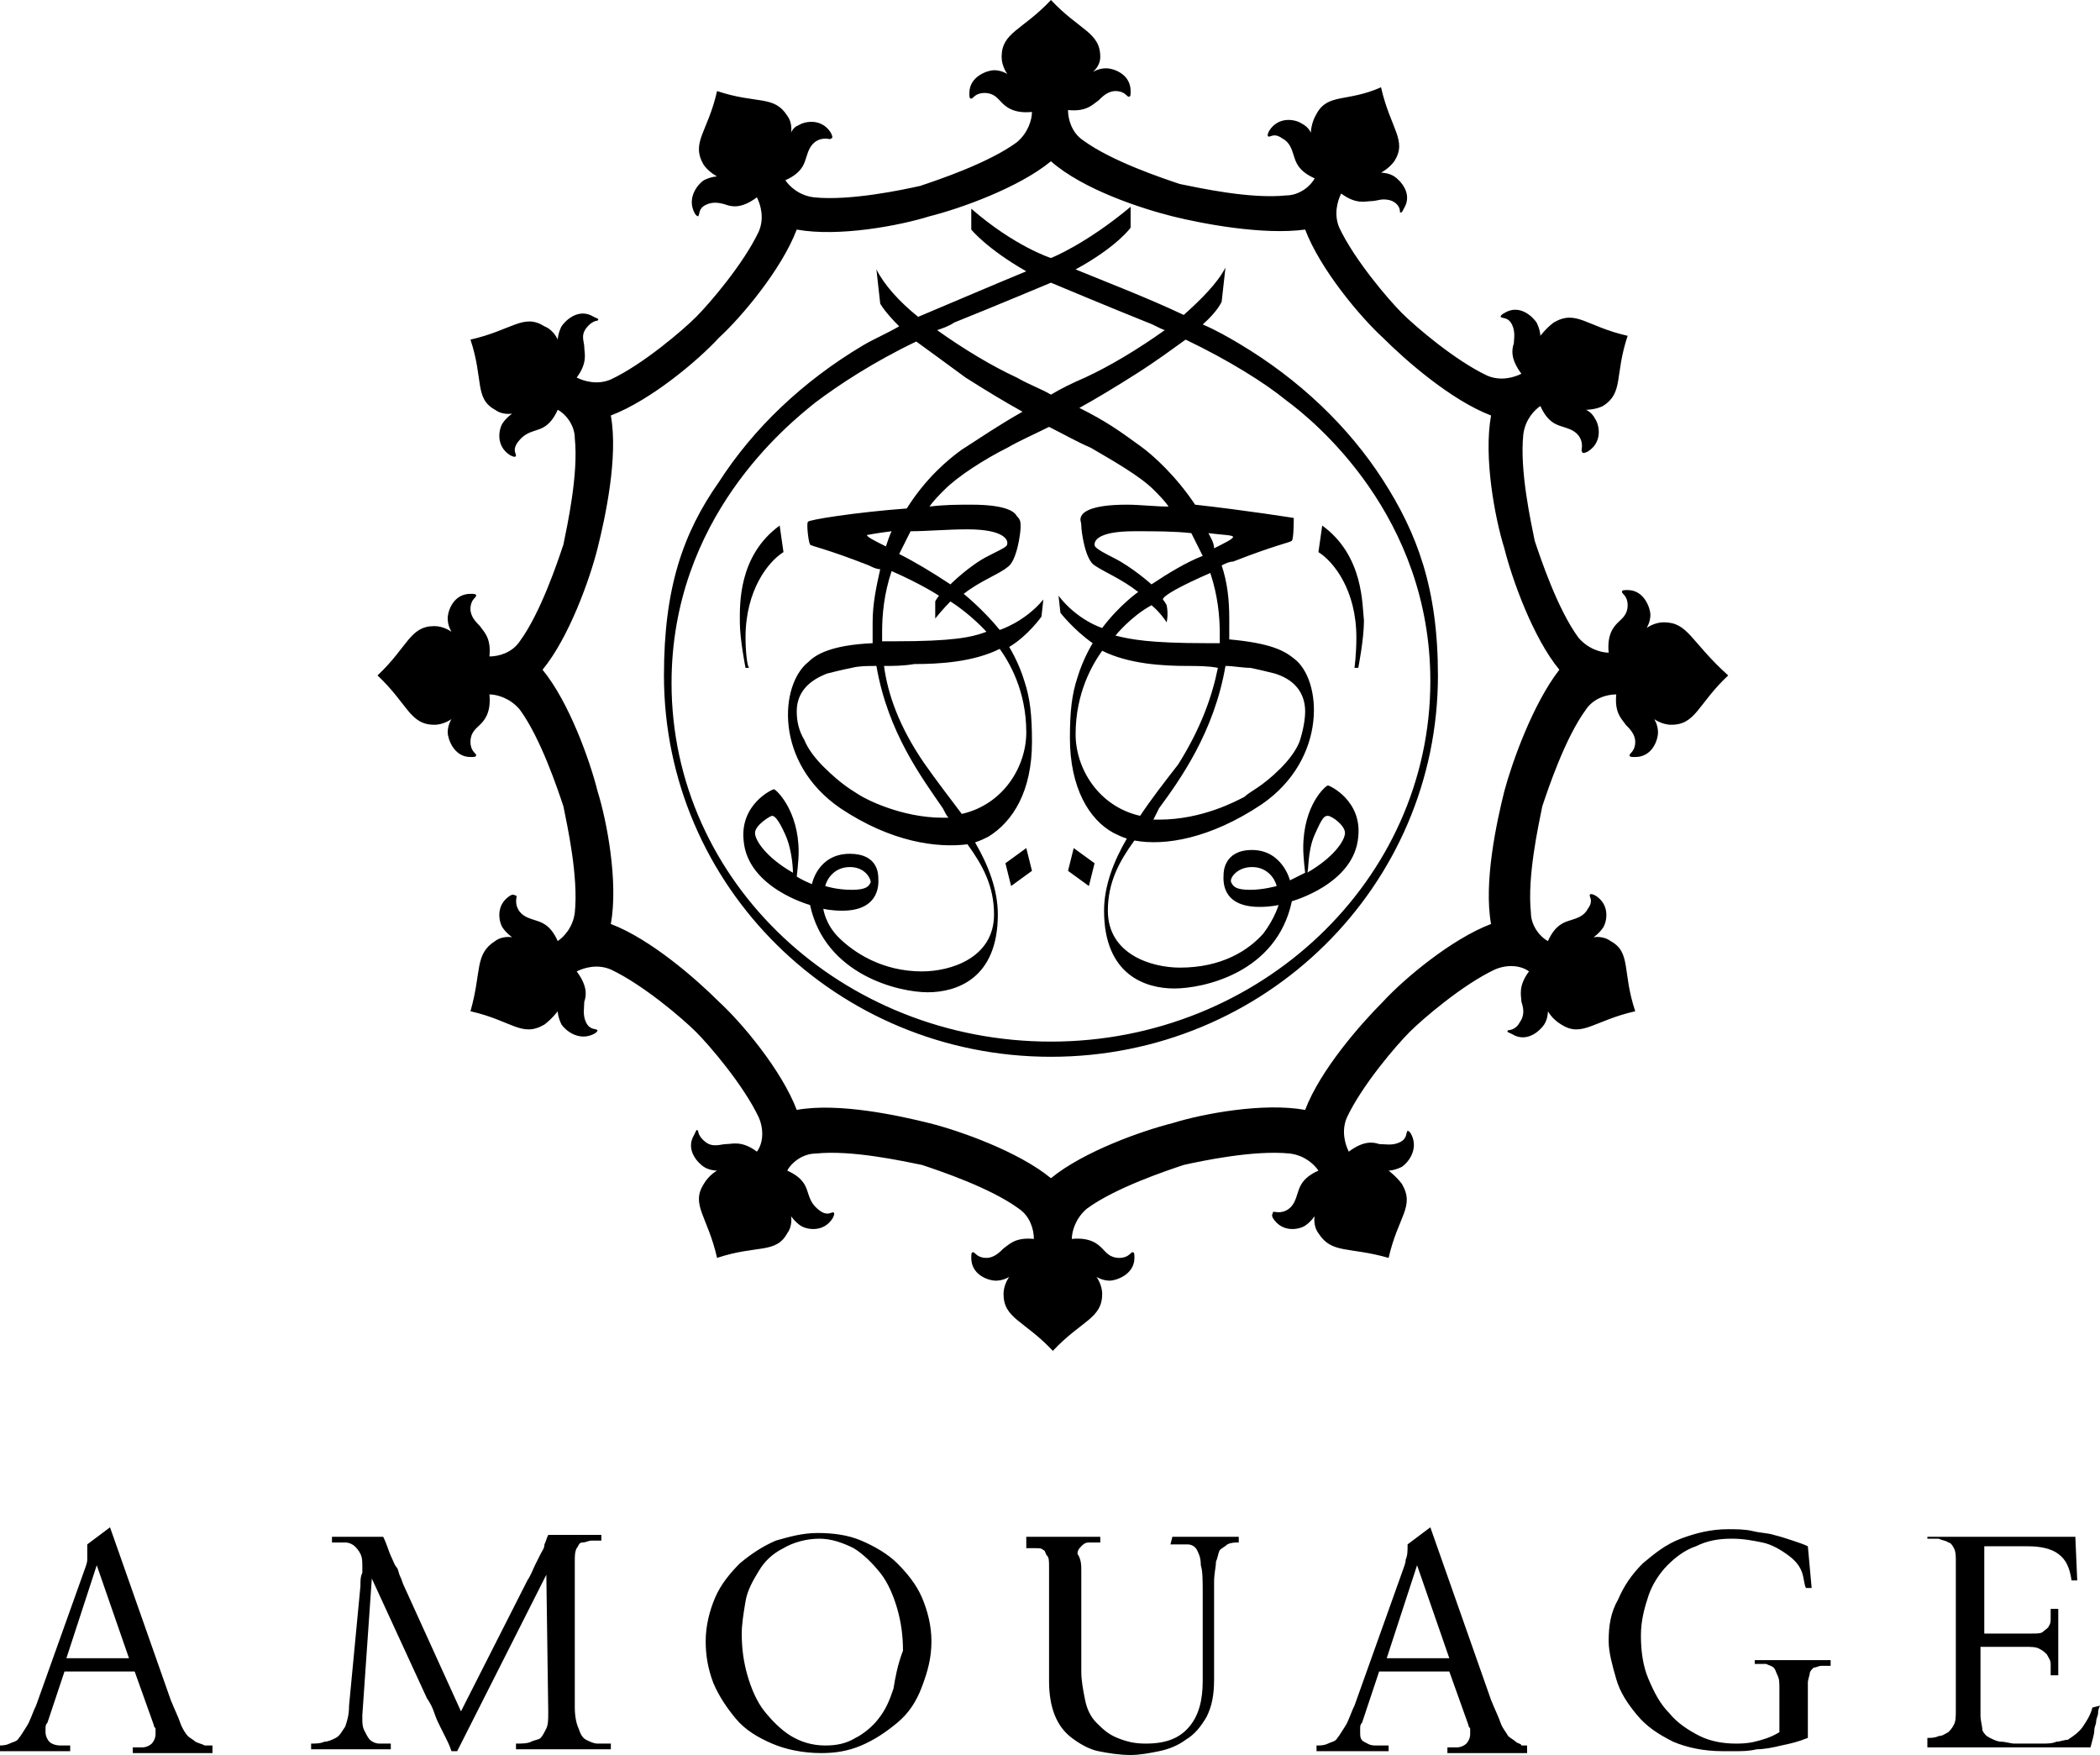 <?xml version="1.0" encoding="utf-8"?>
<!-- Generator: Adobe Illustrator 24.3.0, SVG Export Plug-In . SVG Version: 6.00 Build 0)  -->
<svg version="1.1" id="Layer_1" xmlns="http://www.w3.org/2000/svg" xmlns:xlink="http://www.w3.org/1999/xlink" x="0px" y="0px"
	 viewBox="0 0 110.7 92.5" style="enable-background:new 0 0 110.7 92.5;" xml:space="preserve">
<g>
	<path d="M10.3,91.8c-0.1-0.1-0.3-0.2-0.4-0.3s-0.3-0.4-0.4-0.7c-0.1-0.3-0.3-0.7-0.5-1.2l-3.2-9.1l-1.2,0.9v0.1c0,0.2,0,0.5,0,0.7
		s-0.1,0.4-0.2,0.7l-2.5,7c-0.2,0.4-0.3,0.8-0.5,1.1s-0.3,0.5-0.4,0.6c-0.1,0.2-0.3,0.2-0.5,0.3c-0.2,0.1-0.4,0.1-0.6,0.1v0.3h3.8
		v-0.3H3.2c-0.3,0-0.5-0.1-0.6-0.2s-0.2-0.3-0.2-0.5c0-0.1,0-0.2,0-0.2c0-0.1,0-0.2,0.1-0.3l0.9-2.7h3.7l1,2.8c0,0,0,0.1,0.1,0.2
		c0,0.1,0,0.2,0,0.3c0,0.2-0.1,0.4-0.2,0.5s-0.3,0.2-0.5,0.2H7v0.3h4.2v-0.4h-0.4C10.6,91.9,10.5,91.9,10.3,91.8z M3.5,87.4l1.6-4.9
		l1.7,4.9H3.5z M31.5,91.9c0.2,0,0.4,0,0.7,0v0.3h-5v-0.3c0.3,0,0.6,0,0.8-0.1s0.4-0.1,0.5-0.2c0.1-0.1,0.2-0.3,0.3-0.5
		c0.1-0.2,0.1-0.5,0.1-0.9L28.8,83h0l-4.7,9.3h-0.3c-0.1-0.3-0.2-0.5-0.3-0.7c-0.1-0.2-0.2-0.4-0.3-0.6c-0.1-0.2-0.2-0.4-0.3-0.7
		s-0.2-0.5-0.4-0.8l-2.9-6.3l-0.5,7.2c0,0.1,0,0.2,0,0.2c0,0.2,0,0.4,0.1,0.6c0.1,0.2,0.2,0.4,0.3,0.5c0.1,0.1,0.3,0.2,0.5,0.2
		c0.2,0,0.4,0,0.6,0v0.3h-4.2v-0.3c0.2,0,0.5,0,0.7-0.1c0.2,0,0.4-0.1,0.6-0.2s0.3-0.3,0.5-0.6c0.1-0.3,0.2-0.6,0.2-1.1l0.6-6.3
		c0-0.3,0-0.5,0.1-0.7c0-0.2,0-0.3,0-0.3c0-0.3,0-0.5-0.1-0.7c-0.1-0.2-0.2-0.3-0.3-0.4c-0.1-0.1-0.3-0.2-0.5-0.2s-0.4,0-0.7,0V81
		h2.7c0.2,0.4,0.3,0.8,0.4,1s0.2,0.5,0.3,0.6s0.1,0.3,0.2,0.5s0.1,0.3,0.2,0.5l3,6.6l3.5-6.9c0.2-0.3,0.3-0.6,0.4-0.8
		s0.2-0.4,0.3-0.6c0.1-0.2,0.2-0.3,0.2-0.5c0.1-0.2,0.1-0.3,0.2-0.5h2.8v0.3c-0.2,0-0.3,0-0.5,0c-0.2,0-0.3,0.1-0.5,0.1
		s-0.2,0.2-0.3,0.3c-0.1,0.2-0.1,0.4-0.1,0.7V90c0,0.5,0.1,0.9,0.2,1.1c0.1,0.3,0.2,0.5,0.4,0.6C31.1,91.8,31.3,91.9,31.5,91.9z
		 M47.3,82.4c-0.5-0.5-1.2-0.9-1.9-1.2c-0.7-0.3-1.5-0.4-2.3-0.4c-0.8,0-1.5,0.2-2.2,0.4c-0.7,0.3-1.3,0.7-1.9,1.2
		c-0.5,0.5-1,1.1-1.3,1.8s-0.5,1.5-0.5,2.3c0,0.7,0.1,1.4,0.4,2.2c0.3,0.7,0.7,1.3,1.2,1.9c0.5,0.6,1.2,1,1.9,1.3s1.6,0.5,2.6,0.5
		c0.7,0,1.4-0.1,2.1-0.4s1.3-0.7,1.9-1.2c0.6-0.5,1-1.1,1.3-1.9s0.5-1.5,0.5-2.4c0-0.8-0.2-1.6-0.5-2.3
		C48.3,83.5,47.8,82.9,47.3,82.4z M47.1,89c-0.2,0.6-0.4,1.1-0.8,1.6c-0.3,0.4-0.8,0.8-1.2,1c-0.5,0.3-1,0.4-1.6,0.4
		c-0.7,0-1.3-0.2-1.8-0.5c-0.5-0.3-1-0.8-1.4-1.3c-0.4-0.5-0.7-1.2-0.9-1.9c-0.2-0.7-0.3-1.4-0.3-2.2c0-0.5,0.1-1.1,0.2-1.7
		c0.1-0.6,0.4-1.1,0.7-1.6s0.7-0.9,1.3-1.2c0.5-0.3,1.2-0.5,1.9-0.5c0.6,0,1.2,0.2,1.8,0.5c0.5,0.3,1,0.8,1.4,1.3
		c0.4,0.5,0.7,1.2,0.9,1.9c0.2,0.7,0.3,1.4,0.3,2.2C47.3,87.8,47.2,88.4,47.1,89z M61.8,81h3.5v0.3c-0.2,0-0.4,0-0.6,0.1
		c-0.1,0.1-0.3,0.2-0.4,0.3c-0.1,0.2-0.1,0.4-0.2,0.6c0,0.3-0.1,0.6-0.1,1.1v5.1c0,0.8-0.1,1.4-0.4,2c-0.3,0.5-0.6,0.9-1.1,1.2
		c-0.4,0.3-0.9,0.5-1.4,0.6c-0.5,0.1-1,0.2-1.5,0.2c-0.6,0-1.2-0.1-1.7-0.2s-1-0.4-1.4-0.7c-0.4-0.3-0.7-0.7-0.9-1.2
		c-0.2-0.5-0.3-1.1-0.3-1.8v-6c0-0.3,0-0.5-0.1-0.6s-0.1-0.3-0.2-0.3c-0.1-0.1-0.2-0.1-0.4-0.1s-0.3,0-0.5,0V81h3.9v0.3
		c-0.2,0-0.4,0-0.6,0c-0.2,0-0.3,0.1-0.4,0.2c-0.1,0.1-0.2,0.2-0.2,0.4C57,82.2,57,82.5,57,82.8v5.3c0,0.5,0.1,1,0.2,1.5
		s0.3,0.9,0.6,1.2c0.3,0.3,0.6,0.6,1.1,0.8s0.9,0.3,1.5,0.3c1.1,0,1.8-0.3,2.3-0.9s0.7-1.4,0.7-2.4V84c0-0.7,0-1.2-0.1-1.5
		c0-0.4-0.1-0.6-0.2-0.8s-0.3-0.3-0.5-0.3c-0.2,0-0.5,0-0.9,0L61.8,81L61.8,81z M79.9,91.8c-0.1-0.1-0.3-0.2-0.4-0.3
		c-0.1-0.2-0.3-0.4-0.4-0.7c-0.1-0.3-0.3-0.7-0.5-1.2l-3.2-9.1l-1.2,0.9v0.1c0,0.2,0,0.5-0.1,0.7c0,0.2-0.1,0.4-0.2,0.7l-2.5,7
		c-0.2,0.4-0.3,0.8-0.5,1.1s-0.3,0.5-0.4,0.6c-0.1,0.2-0.3,0.2-0.5,0.3c-0.2,0.1-0.4,0.1-0.6,0.1v0.3h3.8v-0.3h-0.7
		c-0.3,0-0.4-0.1-0.6-0.2s-0.2-0.3-0.2-0.5c0-0.1,0-0.2,0-0.2c0-0.1,0-0.2,0.1-0.3l0.9-2.7h3.7l1,2.8c0,0,0,0.1,0.1,0.2
		c0,0.1,0,0.2,0,0.3c0,0.2-0.1,0.4-0.2,0.5c-0.1,0.1-0.3,0.2-0.5,0.2h-0.5v0.3h4.2v-0.4h-0.3C80.2,91.9,80,91.9,79.9,91.8z
		 M73.1,87.4l1.6-4.9l1.7,4.9H73.1z M92.5,87.5h4v0.3c-0.2,0-0.4,0-0.5,0s-0.3,0.1-0.4,0.1c-0.1,0.1-0.2,0.2-0.2,0.3
		s-0.1,0.3-0.1,0.5v2.9c-0.5,0.2-0.9,0.3-1.4,0.4c-0.4,0.1-0.9,0.2-1.3,0.2c-0.4,0.1-0.8,0.1-1.1,0.1c-0.3,0-0.6,0-0.7,0
		c-1,0-1.9-0.2-2.6-0.5c-0.8-0.4-1.4-0.8-1.9-1.4c-0.5-0.6-0.9-1.2-1.1-1.9c-0.2-0.7-0.4-1.4-0.4-2c0-0.8,0.1-1.5,0.5-2.2
		c0.3-0.7,0.7-1.3,1.3-1.9c0.6-0.5,1.2-1,2-1.3c0.8-0.3,1.6-0.5,2.5-0.5c0.4,0,0.9,0,1.3,0.1c0.4,0.1,0.8,0.1,1.1,0.2
		c0.4,0.1,0.7,0.2,1,0.3c0.3,0.1,0.6,0.2,0.8,0.3l0.2,2.2h-0.3c-0.1-0.2-0.1-0.5-0.2-0.8c-0.1-0.3-0.3-0.6-0.7-0.9
		c-0.4-0.3-0.9-0.6-1.4-0.7c-0.5-0.1-1-0.2-1.6-0.2c-0.7,0-1.3,0.1-1.9,0.4c-0.6,0.2-1.1,0.6-1.5,1c-0.4,0.4-0.8,1-1,1.6
		c-0.2,0.6-0.4,1.3-0.4,2.1c0,0.8,0.1,1.6,0.4,2.3c0.3,0.7,0.6,1.3,1.1,1.8c0.4,0.5,1,0.9,1.6,1.2c0.6,0.3,1.3,0.4,1.9,0.4
		c0.2,0,0.6,0,1-0.1s0.8-0.2,1.3-0.5V89c0-0.3,0-0.5-0.1-0.7c-0.1-0.2-0.1-0.3-0.2-0.4s-0.2-0.1-0.4-0.2c-0.2,0-0.4,0-0.6,0
		L92.5,87.5L92.5,87.5z M110.7,89.9c-0.1,0.2-0.1,0.3-0.1,0.4c0,0.1-0.1,0.3-0.1,0.4c0,0.2-0.1,0.3-0.1,0.5s-0.1,0.5-0.2,0.9h-8.6
		v-0.5c0.2,0,0.4,0,0.6-0.1c0.2,0,0.3-0.1,0.5-0.2c0.1-0.1,0.2-0.2,0.3-0.4c0.1-0.2,0.1-0.4,0.1-0.8v-7.8c0-0.3,0-0.5-0.1-0.7
		s-0.2-0.3-0.3-0.3c-0.1-0.1-0.3-0.1-0.5-0.2c-0.2,0-0.4,0-0.6,0V81h7.8l0.1,2.3l-0.3,0c-0.1-0.7-0.3-1.1-0.7-1.4s-1-0.4-1.6-0.4
		h-2.3v4.6h2.5c0.3,0,0.5,0,0.6-0.1s0.3-0.2,0.3-0.3c0.1-0.1,0.1-0.3,0.1-0.4s0-0.3,0-0.5h0.4v3.5h-0.4c0-0.2,0-0.4,0-0.6
		c0-0.2-0.1-0.3-0.2-0.5c-0.1-0.1-0.2-0.2-0.4-0.3c-0.2-0.1-0.4-0.1-0.8-0.1h-2.3v3.6c0,0.3,0.1,0.6,0.1,0.8
		c0.1,0.2,0.2,0.3,0.4,0.4s0.4,0.2,0.6,0.2s0.5,0.1,0.7,0.1c0.1,0,0.4,0,0.6,0s0.5,0,0.8,0c0.3,0,0.6,0,0.8-0.1
		c0.2,0,0.4-0.1,0.6-0.1c0.3-0.2,0.6-0.4,0.8-0.7c0.2-0.3,0.4-0.6,0.5-1L110.7,89.9z M87.7,32.8c-0.5,0-0.9,0.3-0.9,0.3
		s0.2-0.3,0.2-0.7c0-0.3-0.3-1.3-1.2-1.3c-0.2,0-0.3,0-0.3,0.1c0,0.1,0.3,0.2,0.3,0.7c0,0.5-0.3,0.7-0.5,0.9
		c-0.2,0.2-0.6,0.6-0.5,1.6c-0.4,0-1.1-0.2-1.6-0.8c-1.1-1.5-2-4.2-2.3-5.1c-0.2-1-0.8-3.7-0.6-5.6c0.1-0.8,0.6-1.3,0.9-1.5
		c0.4,0.9,0.9,1,1.2,1.1s0.7,0.2,0.9,0.6s0,0.7,0.1,0.7c0,0.1,0.1,0.1,0.3,0c0.8-0.5,0.6-1.4,0.4-1.7c-0.2-0.4-0.5-0.5-0.5-0.5
		s0.5,0,0.9-0.2c1.1-0.7,0.6-1.6,1.3-3.7c-2.2-0.5-2.7-1.4-3.9-0.7c-0.4,0.3-0.7,0.7-0.7,0.7s0-0.3-0.2-0.7c-0.2-0.3-0.9-1-1.7-0.5
		c-0.2,0.1-0.2,0.2-0.2,0.2c0.1,0.1,0.4,0,0.6,0.4c0.2,0.4,0.1,0.8,0.1,1c-0.1,0.3-0.2,0.8,0.4,1.6c-0.4,0.2-1.1,0.4-1.8,0.1
		c-1.7-0.8-3.8-2.6-4.5-3.3c-0.7-0.7-2.5-2.8-3.3-4.5c-0.3-0.7-0.1-1.4,0.1-1.8c0.8,0.6,1.3,0.4,1.6,0.4s0.6-0.2,1.1,0
		c0.4,0.2,0.4,0.5,0.4,0.6c0.1,0,0.1,0,0.2-0.2c0.5-0.8-0.2-1.5-0.5-1.7c-0.3-0.2-0.7-0.2-0.7-0.2s0.4-0.2,0.7-0.6
		c0.7-1.1-0.2-1.7-0.7-3.9C71,5.4,70,4.9,69.4,6C69.1,6.5,69.1,7,69.1,7S69,6.7,68.6,6.5c-0.3-0.2-1.2-0.4-1.7,0.4
		c-0.1,0.2-0.1,0.3,0,0.3c0.1,0,0.3-0.2,0.7,0.1c0.4,0.2,0.5,0.6,0.6,0.9c0.1,0.3,0.2,0.8,1.1,1.2c-0.2,0.4-0.8,0.9-1.5,0.9
		c-1.9,0.2-4.6-0.4-5.6-0.6c-0.9-0.3-3.6-1.2-5.1-2.3c-0.6-0.4-0.8-1.1-0.8-1.6c1,0.1,1.3-0.3,1.6-0.5c0.2-0.2,0.5-0.5,0.9-0.5
		c0.5,0,0.6,0.3,0.7,0.3c0.1,0,0.1-0.1,0.1-0.3c0-0.9-0.9-1.2-1.3-1.2c-0.4,0-0.7,0.2-0.7,0.2S58,3.5,58,3c0-1.3-1.1-1.4-2.6-3
		c-1.5,1.6-2.6,1.7-2.6,3c0,0.5,0.3,0.9,0.3,0.9s-0.3-0.2-0.7-0.2c-0.3,0-1.3,0.3-1.3,1.2c0,0.2,0,0.3,0.1,0.3
		c0.1,0,0.2-0.3,0.7-0.3s0.7,0.3,0.9,0.5c0.2,0.2,0.6,0.6,1.6,0.5c0,0.4-0.2,1.1-0.8,1.6c-1.5,1.1-4.2,2-5.1,2.3
		c-0.9,0.2-3.7,0.8-5.6,0.6c-0.8-0.1-1.3-0.6-1.5-0.9c0.9-0.4,1-0.9,1.1-1.2s0.2-0.7,0.6-0.9c0.4-0.2,0.7,0,0.7-0.1
		c0.1,0,0.1-0.1,0-0.3c-0.5-0.8-1.4-0.6-1.7-0.4C41.8,6.7,41.7,7,41.7,7s0.1-0.5-0.2-0.9c-0.7-1.1-1.6-0.6-3.7-1.3
		c-0.5,2.2-1.4,2.7-0.7,3.9c0.3,0.4,0.7,0.6,0.7,0.6s-0.3,0-0.7,0.2c-0.3,0.2-0.9,0.9-0.5,1.7c0.1,0.2,0.2,0.2,0.2,0.2
		c0.1-0.1,0-0.4,0.4-0.6c0.4-0.2,0.8-0.1,1.1,0c0.3,0.1,0.8,0.2,1.6-0.4c0.2,0.4,0.4,1.1,0.1,1.8c-0.8,1.7-2.6,3.8-3.3,4.5
		c-0.7,0.7-2.8,2.5-4.5,3.3c-0.7,0.3-1.4,0.1-1.8-0.1c0.6-0.8,0.4-1.3,0.4-1.6s-0.2-0.6,0.1-1s0.6-0.4,0.6-0.4
		c0.1-0.1,0-0.1-0.2-0.2c-0.8-0.5-1.5,0.2-1.7,0.5c-0.2,0.4-0.2,0.7-0.2,0.7s-0.2-0.5-0.7-0.7c-1.1-0.7-1.7,0.2-3.9,0.7
		c0.7,2.1,0.2,3.1,1.3,3.7c0.4,0.3,0.9,0.2,0.9,0.2s-0.3,0.2-0.5,0.5c-0.2,0.3-0.4,1.2,0.4,1.7c0.2,0.1,0.3,0.1,0.3,0
		c0-0.1-0.2-0.3,0.1-0.7s0.6-0.5,0.9-0.6c0.3-0.1,0.8-0.2,1.2-1.1c0.4,0.2,0.9,0.8,0.9,1.5c0.2,1.9-0.4,4.6-0.6,5.6
		c-0.3,0.9-1.2,3.6-2.3,5.1c-0.4,0.6-1.1,0.8-1.6,0.8c0.1-1-0.3-1.3-0.5-1.6c-0.2-0.2-0.5-0.5-0.5-0.9c0-0.5,0.3-0.6,0.3-0.7
		c0-0.1-0.1-0.1-0.3-0.1c-0.9,0-1.2,0.9-1.2,1.3c0,0.4,0.2,0.7,0.2,0.7s-0.4-0.3-0.9-0.3c-1.3,0-1.4,1.1-3,2.6
		c1.6,1.5,1.7,2.6,3,2.6c0.5,0,0.9-0.3,0.9-0.3s-0.2,0.3-0.2,0.7c0,0.3,0.3,1.3,1.2,1.3c0.2,0,0.3,0,0.3-0.1c0-0.1-0.3-0.2-0.3-0.7
		s0.3-0.7,0.5-0.9c0.2-0.2,0.6-0.6,0.5-1.6c0.4,0,1.1,0.2,1.6,0.8c1.1,1.5,2,4.2,2.3,5.1c0.2,1,0.8,3.7,0.6,5.6
		c-0.1,0.8-0.6,1.3-0.9,1.5c-0.4-0.9-0.9-1-1.2-1.1c-0.3-0.1-0.7-0.2-0.9-0.6c-0.2-0.4,0-0.7-0.1-0.7s-0.1-0.1-0.3,0
		c-0.8,0.5-0.6,1.4-0.4,1.7c0.2,0.3,0.5,0.5,0.5,0.5s-0.5-0.1-0.9,0.2c-1.1,0.7-0.7,1.6-1.3,3.7c2.2,0.5,2.7,1.4,3.9,0.7
		c0.4-0.3,0.7-0.7,0.7-0.7s0,0.3,0.2,0.7c0.2,0.3,0.9,0.9,1.7,0.5c0.2-0.1,0.2-0.2,0.2-0.2c-0.1-0.1-0.4,0-0.6-0.4s-0.1-0.8-0.1-1.1
		c0.1-0.3,0.2-0.8-0.4-1.6c0.4-0.2,1.1-0.4,1.8-0.1c1.7,0.8,3.8,2.6,4.5,3.3c0.7,0.7,2.5,2.8,3.3,4.5c0.3,0.7,0.2,1.4-0.1,1.8
		c-0.8-0.6-1.3-0.4-1.6-0.4s-0.7,0.2-1.1-0.1s-0.4-0.6-0.4-0.6c-0.1-0.1-0.1,0-0.2,0.2c-0.5,0.8,0.2,1.5,0.5,1.7
		c0.3,0.2,0.7,0.2,0.7,0.2s-0.4,0.2-0.7,0.7c-0.7,1.1,0.2,1.7,0.7,3.9c2.1-0.7,3.1-0.2,3.7-1.3c0.3-0.4,0.2-0.9,0.2-0.9
		s0.2,0.3,0.5,0.5c0.3,0.2,1.2,0.4,1.7-0.4c0.1-0.2,0.1-0.3,0-0.3c-0.1,0-0.3,0.2-0.7-0.1s-0.5-0.6-0.6-0.9
		c-0.1-0.3-0.2-0.8-1.1-1.2c0.2-0.4,0.8-0.9,1.5-0.9c1.9-0.2,4.6,0.4,5.6,0.6c0.9,0.3,3.6,1.2,5.1,2.3c0.6,0.4,0.8,1.1,0.8,1.6
		c-1-0.1-1.3,0.3-1.6,0.5c-0.2,0.2-0.5,0.5-0.9,0.5c-0.5,0-0.6-0.3-0.7-0.3c-0.1,0-0.1,0.1-0.1,0.3c0,0.9,0.9,1.2,1.3,1.2
		c0.4,0,0.7-0.2,0.7-0.2s-0.3,0.4-0.3,0.9c0,1.3,1.1,1.4,2.6,3c1.5-1.6,2.6-1.7,2.6-3c0-0.5-0.3-0.9-0.3-0.9s0.3,0.2,0.7,0.2
		c0.3,0,1.3-0.3,1.3-1.2c0-0.2,0-0.3-0.1-0.3c-0.1,0-0.2,0.3-0.7,0.3s-0.7-0.3-0.9-0.5c-0.2-0.2-0.6-0.6-1.6-0.5
		c0-0.4,0.2-1.1,0.8-1.6c1.5-1.1,4.2-2,5.1-2.3c0.9-0.2,3.7-0.8,5.6-0.6c0.8,0.1,1.3,0.6,1.5,0.9c-0.9,0.4-1,0.9-1.1,1.2
		c-0.1,0.3-0.2,0.7-0.6,0.9c-0.4,0.2-0.7,0-0.7,0.1s-0.1,0.1,0,0.3c0.5,0.8,1.4,0.6,1.7,0.4c0.3-0.2,0.5-0.5,0.5-0.5
		s-0.1,0.5,0.2,0.9c0.7,1.1,1.6,0.7,3.7,1.3c0.5-2.2,1.4-2.7,0.7-3.9c-0.3-0.4-0.7-0.7-0.7-0.7s0.3,0,0.7-0.2
		c0.3-0.2,0.9-0.9,0.5-1.7c-0.1-0.2-0.2-0.2-0.2-0.2c-0.1,0.1,0,0.4-0.4,0.6c-0.4,0.2-0.8,0.1-1.1,0.1c-0.3-0.1-0.8-0.2-1.6,0.4
		c-0.2-0.4-0.4-1.1-0.1-1.8c0.8-1.7,2.6-3.8,3.3-4.5c0.7-0.7,2.8-2.5,4.5-3.3c0.7-0.3,1.4-0.2,1.8,0.1c-0.6,0.8-0.4,1.3-0.4,1.6
		c0.1,0.3,0.2,0.7-0.1,1.1c-0.2,0.4-0.6,0.4-0.6,0.4c-0.1,0.1,0,0.1,0.2,0.2c0.8,0.5,1.5-0.2,1.7-0.5c0.2-0.3,0.2-0.7,0.2-0.7
		s0.2,0.4,0.7,0.7c1.1,0.7,1.7-0.2,3.9-0.7c-0.7-2.1-0.2-3.1-1.3-3.7c-0.4-0.3-0.9-0.2-0.9-0.2s0.3-0.2,0.5-0.5
		c0.2-0.3,0.4-1.2-0.4-1.7c-0.2-0.1-0.3-0.1-0.3,0c0,0.1,0.2,0.3-0.1,0.7c-0.2,0.4-0.6,0.5-0.9,0.6c-0.3,0.1-0.8,0.2-1.2,1.1
		c-0.4-0.2-0.9-0.8-0.9-1.5c-0.2-1.9,0.4-4.6,0.6-5.6c0.3-0.9,1.2-3.6,2.3-5.1c0.4-0.6,1.1-0.8,1.6-0.8c-0.1,1,0.3,1.3,0.5,1.6
		c0.2,0.2,0.5,0.5,0.5,0.9c0,0.5-0.3,0.6-0.3,0.7c0,0.1,0.1,0.1,0.3,0.1c0.9,0,1.2-0.9,1.2-1.3c0-0.4-0.2-0.7-0.2-0.7
		s0.4,0.3,0.9,0.3c1.3,0,1.4-1.1,3-2.6C89.1,33.8,89,32.8,87.7,32.8z M79.3,41.7L79.3,41.7c-0.4,1.6-1.1,4.8-0.7,7
		c-2.1,0.8-4.6,2.9-5.7,4.1l0,0c-1.2,1.2-3.3,3.6-4.1,5.7c-2.2-0.4-5.4,0.2-7,0.7l0,0c-1.6,0.4-4.7,1.5-6.4,2.9
		c-1.7-1.4-4.8-2.5-6.4-2.9l0,0c-1.6-0.4-4.8-1.1-7-0.7c-0.8-2.1-2.9-4.6-4.1-5.7l0,0c-1.2-1.2-3.6-3.3-5.7-4.1
		c0.4-2.2-0.2-5.4-0.7-7l0,0c-0.4-1.6-1.5-4.7-2.9-6.4c1.4-1.7,2.5-4.8,2.9-6.4l0,0c0.4-1.6,1.1-4.8,0.7-7c2.1-0.8,4.6-2.9,5.7-4.1
		l0,0c1.2-1.1,3.3-3.6,4.1-5.7c2.2,0.4,5.4-0.2,7-0.7l0,0c1.6-0.4,4.7-1.5,6.4-2.9c1.7,1.5,4.8,2.5,6.4,2.9l0,0c1.6,0.4,4.8,1,7,0.7
		c0.8,2.1,2.9,4.6,4.1,5.7l0,0c1.2,1.2,3.6,3.3,5.7,4.1c-0.4,2.2,0.2,5.4,0.7,7l0,0c0.4,1.6,1.5,4.7,2.9,6.4
		C80.8,37.1,79.7,40.2,79.3,41.7z M39.3,33.6c0-2.5,1.2-4,2-4.5l-0.2-1.4c-2.2,1.6-2.1,4.2-2.1,5.1c0,0.9,0.3,2.4,0.3,2.4l0.2,0
		C39.4,35.2,39.3,34.4,39.3,33.6z M53,45.5l0.3,1.2l1.1-0.8l-0.3-1.2L53,45.5z M69.7,27.7l-0.2,1.4c0.8,0.5,2,2,2,4.5
		c0,0.9-0.1,1.6-0.1,1.6l0.2,0c0,0,0.3-1.5,0.3-2.5C71.8,31.9,71.9,29.3,69.7,27.7z M56.3,45.9l1.1,0.8l0.3-1.2l-1.1-0.8L56.3,45.9z
		 M72.9,25.3c-1.8-2.8-4.4-5.3-7.6-7.2c-0.5-0.3-1.2-0.7-1.9-1c0.8-0.7,1-1.2,1-1.2l0.2-1.8c-0.4,0.8-1.3,1.7-2.2,2.5
		c-1.9-0.9-4-1.7-5.7-2.4c2.2-1.2,2.9-2.2,2.9-2.2l0-1.1c-2.4,2-4.2,2.7-4.2,2.7S53.5,13,51.2,11l0,1.1c0,0,0.8,1,2.9,2.2
		c-1.7,0.7-3.8,1.6-5.7,2.4c-1-0.8-1.8-1.7-2.2-2.5l0.2,1.8c0,0,0.2,0.4,1,1.2c-0.7,0.4-1.4,0.7-1.9,1c-3.2,1.9-5.8,4.4-7.6,7.2
		C36,28.1,35,31,35,35.6c0,11.1,9.1,20.1,20.4,20.1l0,0c11.3,0,20.4-9,20.4-20.1C75.8,31,74.7,28.1,72.9,25.3z M50.3,17
		c2-0.8,5.1-2.1,5.1-2.1s3.1,1.3,5.1,2.1c0.3,0.1,0.6,0.3,0.9,0.4c-1.4,1-2.9,1.9-4.2,2.5c-0.7,0.3-1.3,0.6-1.8,0.9
		c-0.5-0.3-1.1-0.5-1.8-0.9c-1.3-0.6-2.8-1.5-4.2-2.5C49.7,17.3,50,17.2,50.3,17z M55.4,54.9c-11,0-20-8.4-20-18.9
		c0-8.7,6.1-13.6,7.6-14.8c1.2-0.9,3-2.1,5.3-3.2c0.7,0.5,1.5,1.1,2.6,1.9c1.1,0.7,2.1,1.3,3,1.8c-1.4,0.8-2.1,1.3-3.2,2
		c-0.7,0.5-1.9,1.5-2.9,3.1c-2.7,0.2-5.2,0.6-5.2,0.7c-0.1,0,0,1,0.1,1.2c0.1,0.1,0.8,0.2,3.1,1.1c0.2,0.1,0.4,0.2,0.6,0.2
		c-0.2,0.9-0.4,1.8-0.4,2.8c0,0.4,0,0.8,0,1.1c-2.2,0.1-3,0.6-3.4,1c-1.5,1.2-1.8,5.3,1.7,7.7c2.7,1.8,5.1,2.1,6.7,1.9
		c0.8,1.1,1.4,2.2,1.4,3.7c0,2.3-2.3,3-3.8,3c-2.1,0-3.6-1-4.4-1.8c-0.7-0.7-0.8-1.5-0.8-1.5s0.4,0.1,1,0.1c2.1,0,1.9-1.6,1.9-1.7
		c0-0.2,0-1.3-1.5-1.3c-1.7,0-2,1.6-2,1.6c-0.5-0.2-0.8-0.4-0.8-0.4s0.1-0.8,0.1-1.3c0-2.2-1.2-3.3-1.3-3.3c-0.1,0-1.8,0.8-1.6,2.7
		c0.2,2.5,3.5,3.4,3.5,3.4c0.8,3.7,4.7,4.6,6.2,4.6c1.5,0,3.7-0.7,3.7-4.1c0-1.3-0.5-2.6-1.2-3.8c0.3-0.1,0.5-0.2,0.7-0.3
		c1.3-0.8,2.3-2.4,2.3-5c0-1.4-0.1-2.3-0.4-3.2c-0.3-1-0.8-1.8-0.8-1.8c1-0.6,1.7-1.6,1.7-1.6l0.1-0.9c-1,1.2-2.3,1.6-2.3,1.6
		c-0.9-1.1-1.9-1.9-1.9-1.9c0.9-0.7,1.8-1,2.3-1.4c0.5-0.3,0.7-1.8,0.7-2.1c0-0.3,0-0.4-0.2-0.6c-0.1-0.2-0.5-0.6-2.4-0.6
		c-0.7,0-1.4,0-2.2,0.1c0.2-0.3,0.5-0.6,0.8-0.9c0.7-0.7,2.1-1.6,3.3-2.2c0.7-0.4,1.4-0.7,2.2-1.1c0.8,0.4,1.5,0.8,2.2,1.1
		c1.2,0.7,2.6,1.5,3.3,2.2c0.3,0.3,0.6,0.6,0.8,0.9c-0.7,0-1.5-0.1-2.2-0.1c-1.9,0-2.3,0.4-2.4,0.6S57,27.5,57,27.7
		c0,0.3,0.2,1.8,0.7,2.1c0.6,0.4,1.4,0.7,2.3,1.4c0,0-1,0.7-1.9,1.9c0,0-1.3-0.4-2.3-1.7l0.1,0.9c0,0,0.7,0.9,1.7,1.6
		c0,0-0.5,0.8-0.8,1.8c-0.3,0.9-0.4,1.8-0.4,3.2c0,2.6,1,4.3,2.3,5c0.2,0.1,0.4,0.2,0.7,0.3c-0.7,1.2-1.2,2.5-1.2,3.8
		c0,3.4,2.2,4.1,3.7,4.1c1.5,0,5.4-0.8,6.2-4.6c0,0,3.3-0.9,3.5-3.4c0.2-1.9-1.5-2.7-1.6-2.7c-0.1,0-1.3,1-1.3,3.3
		c0,0.5,0.1,1.3,0.1,1.3s-0.4,0.2-0.8,0.4c0,0-0.4-1.6-2-1.6c-1.5,0-1.5,1.2-1.5,1.3c0,0.2-0.2,1.7,1.9,1.7c0.6,0,1-0.1,1-0.1
		s-0.2,0.7-0.8,1.5c-0.8,0.9-2.2,1.8-4.4,1.8c-1.5,0-3.8-0.7-3.8-3c0-1.5,0.6-2.6,1.4-3.7c1.6,0.3,4-0.1,6.7-1.9
		c3.5-2.4,3.2-6.6,1.7-7.7c-0.5-0.4-1.2-0.8-3.4-1c0-0.4,0-0.7,0-1.1c0-1-0.1-1.9-0.4-2.8c0.2-0.1,0.4-0.2,0.6-0.2
		c2.3-0.9,3-1,3.1-1.1s0.1-1.1,0.1-1.2c0,0-2.5-0.4-5.2-0.7c-1-1.5-2.2-2.6-2.9-3.1c-1.1-0.8-1.8-1.3-3.2-2c0.9-0.5,1.9-1.1,3-1.8
		c1.1-0.7,1.9-1.3,2.6-1.8c2.3,1.1,4.2,2.3,5.3,3.2c1.5,1.1,7.6,6.1,7.6,14.8C75.4,46.4,66.4,54.9,55.4,54.9z M48.7,40.2
		c-1.3-1.9-1.9-3.6-2.1-5.1c0.5,0,1,0,1.6-0.1c1.3,0,3.1-0.1,4.5-0.8c0.5,0.7,1.4,2.2,1.4,4.4c0,1.8-1.2,3.8-3.4,4.3
		C50.1,42.1,49.4,41.2,48.7,40.2z M50,43.1c-0.1,0-0.2,0-0.3,0c-2.2,0-4.1-1-4.4-1.2c-0.3-0.2-0.9-0.5-1.9-1.5
		c-0.4-0.4-0.8-0.9-1-1.4C42.1,38.5,42,38,42,37.5c0-0.7,0.3-1.5,1.6-2c0.4-0.1,0.8-0.2,1.3-0.3c0.4-0.1,0.8-0.1,1.3-0.1
		c0.6,3.5,2.4,5.9,3.5,7.5C49.8,42.8,49.9,43,50,43.1z M47.2,33.8c-0.3,0-0.5,0-0.7,0c0-0.2,0-0.3,0-0.5c0-0.9,0.1-2,0.5-3.2
		c1.6,0.7,2.5,1.3,2.5,1.3c-0.1,0.1-0.2,0.3-0.2,0.3c0,0.5,0,0.9,0,0.9c0.4-0.5,0.8-0.9,0.8-0.9c1.1,0.7,1.9,1.6,1.9,1.6
		C51.2,33.6,50.2,33.8,47.2,33.8z M45.7,28.2c0,0,0.5-0.1,1.3-0.2c-0.1,0.2-0.2,0.5-0.3,0.8C46.1,28.5,45.7,28.3,45.7,28.2z
		 M50.1,30.8c-0.9-0.6-1.9-1.2-2.7-1.6c0.2-0.4,0.4-0.8,0.6-1.2c0.9,0,1.9-0.1,3-0.1c2,0,2.1,0.6,2.1,0.7c0,0.2,0,0.2-1,0.7
		S50.1,30.8,50.1,30.8z M43.5,46.7c0.1-0.4,0.5-1,1.3-1c0.8,0,1.1,0.6,1.1,0.8c-0.1,0.2-0.2,0.4-1,0.4
		C44.1,46.9,43.5,46.7,43.5,46.7z M41.8,46c-1.4-0.8-2-1.7-2-2.1c0-0.4,0.8-0.9,0.9-0.9s0.3,0.1,0.7,1C41.8,44.9,41.8,46,41.8,46z
		 M63.8,30.2c0.4,1.2,0.5,2.3,0.5,3.2c0,0.2,0,0.3,0,0.5c-0.2,0-0.5,0-0.7,0c-3,0-4-0.2-4.8-0.4c0,0,0.8-1,1.9-1.6
		c0,0,0.4,0.3,0.8,0.9c0,0,0.1-0.4,0-0.9c0,0-0.1-0.2-0.2-0.3C61.3,31.4,62.2,30.9,63.8,30.2z M63.7,28.1c0.8,0.1,1.3,0.1,1.3,0.2
		c0,0.1-0.4,0.3-1,0.6C64,28.6,63.8,28.3,63.7,28.1z M61.1,42.6c1.1-1.5,2.9-4,3.5-7.5c0.4,0,0.9,0.1,1.3,0.1
		c0.5,0.1,0.9,0.2,1.3,0.3c1.3,0.4,1.6,1.3,1.6,2c0,0.4-0.1,1-0.3,1.6c-0.2,0.5-0.6,1-1,1.4c-1,1-1.6,1.2-1.9,1.5
		c-0.4,0.2-2.2,1.2-4.5,1.2c-0.1,0-0.2,0-0.3,0C60.9,43,61,42.8,61.1,42.6z M60.1,43c-2.2-0.5-3.4-2.5-3.4-4.3
		c0-2.2,0.9-3.7,1.4-4.4c1.4,0.7,3.2,0.8,4.5,0.8c0.5,0,1.1,0,1.6,0.1c-0.3,1.5-0.9,3.2-2.1,5.1C61.4,41.2,60.7,42.1,60.1,43z
		 M60.7,30.8c0,0-1-0.9-2-1.4c-1-0.5-1-0.6-1-0.7c0-0.1,0-0.7,2.1-0.7c1.1,0,2.1,0,3,0.1c0.2,0.4,0.4,0.8,0.6,1.2
		C62.6,29.6,61.6,30.2,60.7,30.8z M69.3,44c0.4-0.9,0.5-1,0.7-1c0.2,0,0.9,0.5,0.9,0.9c0,0.4-0.6,1.3-2,2.1C69,46,68.9,44.9,69.3,44
		z M67.3,46.7c0,0-0.7,0.2-1.4,0.2c-0.8,0-0.9-0.2-1-0.4c-0.1-0.2,0.3-0.8,1.1-0.8C66.8,45.7,67.2,46.3,67.3,46.7z"/>
</g>
</svg>
